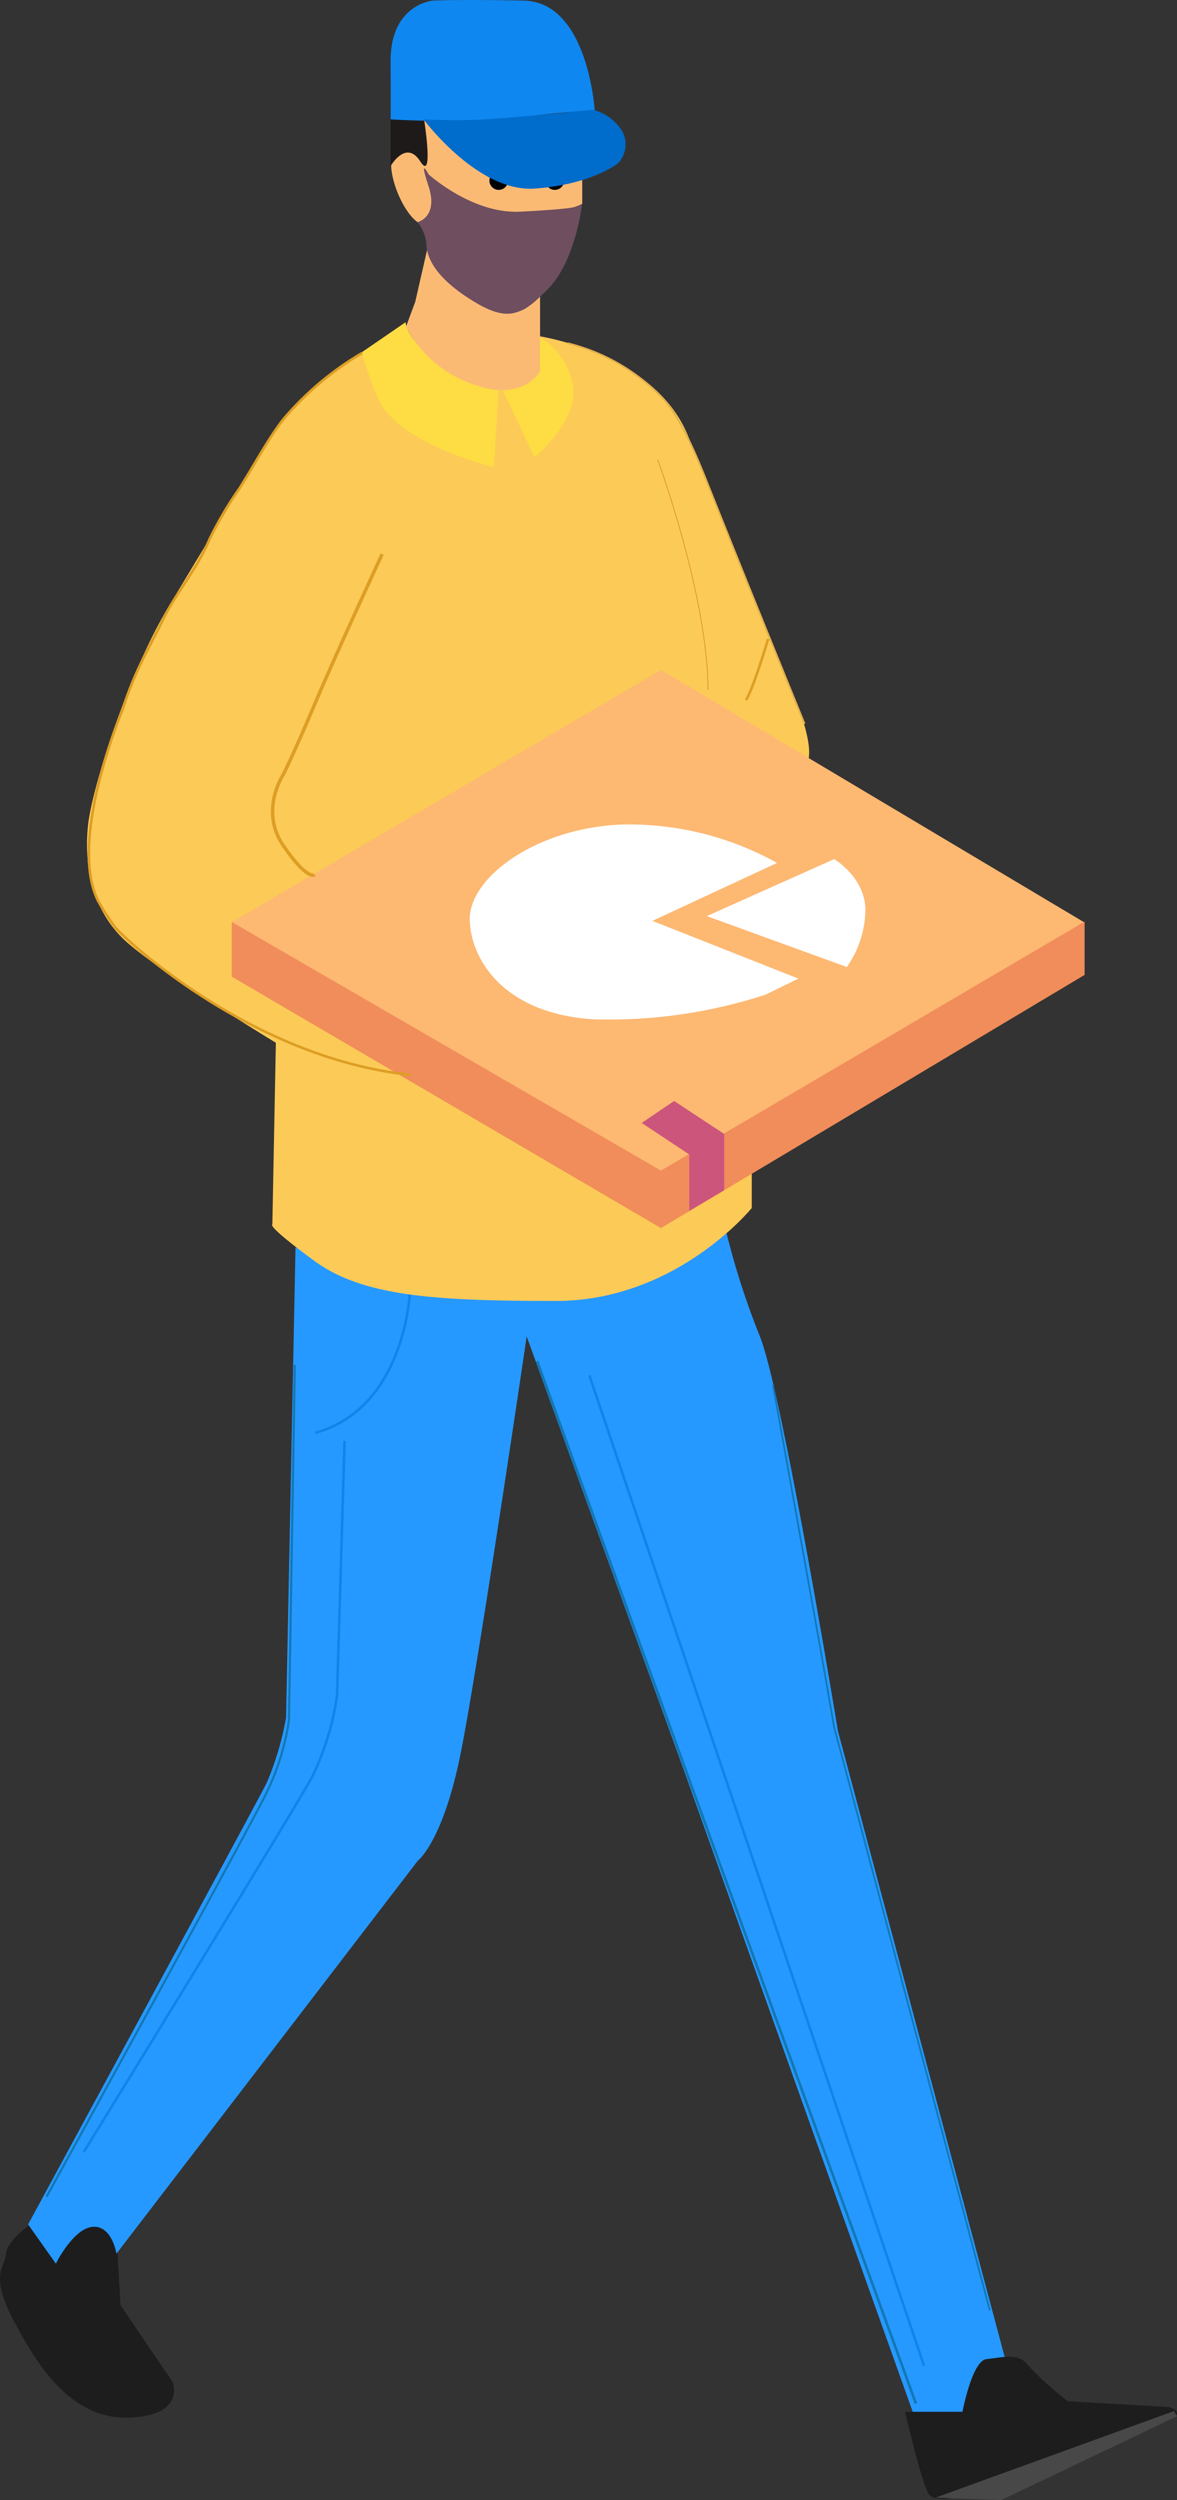 <svg xmlns="http://www.w3.org/2000/svg" width="136.547" height="289.972" viewBox="0 0 136.547 289.972">
  <rect x="0" y="0" width="136.547" height="289.972" fill="#333333" stroke="none"/>
  <g id="Group_14" data-name="Group 14" transform="translate(-1076.665 -360.69)">
    <path id="Path_47" data-name="Path 47" d="M992.143,663.566s-2.653,1.825-2.774,3.356-1.917,2.372.746,7.5,6.622,11.69,13.38,11.52,5.216-4.109,5.216-4.109l-6.064-8.928-.324-5.666s-.061-3.888-2.941-3.668-4.162,4.545-4.162,4.545-.913-1.311-2-2.836S992.143,663.566,992.143,663.566Z" transform="translate(88 -44.833)" fill="#1d1d1d"/>
    <path id="Path_46" data-name="Path 46" d="M1022.852,558.674l-1.094,54.536a34.1,34.1,0,0,1-2.245,7.586c-1.423,2.833-27.683,51.219-27.683,51.219l3.213,4.548s2.043-4.1,4.288-4.267,2.744,3.119,2.744,3.119l34.979-45.6s2.9-2.177,4.957-12.432,7.659-48.36,7.659-48.36l18.409,50.78,26.979,75.637s4.814-.134,5.411-.658,1.528-6.29,2.7-6.463a7.819,7.819,0,0,1,2.2,0l-19.587-73.538s-6.463-39.333-9.053-45.757a89.674,89.674,0,0,1-4.006-12.531c-.174-.721-11.837,9.009-27.115,7.663S1022.852,558.674,1022.852,558.674Z" transform="translate(88.096 -53.32)" fill="#2599ff"/>
    <g id="Group_12" data-name="Group 12" transform="translate(1181.668 634.049)">
      <path id="Path_48" data-name="Path 48" d="M1086.038,685.132h6.657s1.116-5.941,2.791-6.108,3.73-.771,4.761.649a35.317,35.317,0,0,0,4.681,4.235l11.735.675s2.376.687-.517,1.718-21.92,8.3-21.92,8.3a16.19,16.19,0,0,1-2.645.54c-.83.122-2.434.257-2.853-.54C1087.815,692.858,1086.038,685.132,1086.038,685.132Z" transform="translate(-1086.037 -678.753)" fill="#1d1d1d"/>
      <path id="Path_49" data-name="Path 49" d="M1089.164,695.1l27.675-10.049.35.6-20.379,9.716Z" transform="translate(-1085.646 -678.754)" fill="#484848"/>
    </g>
    <path id="Path_50" data-name="Path 50" d="M1073.713,557.047v3.567S1065,571.393,1051,571.393s-22.4-.52-28.034-4.65-4.869-4.211-4.869-4.211l.408-21.086s-13.145-7.965-17.332-11.706-4.932-9.226-4.451-13.585,4.629-17.46,9.314-25.249,13.006-21.576,13.006-21.576,3.43-4.014,5.93-5.591,3.6-2.416,3.6-2.416a13.824,13.824,0,0,0,6.043,9.085c5.523,3.875,9.11,3.829,9.11,3.829l.611-9.718,4.208,8.877s4.192-3.479,4.108-6.92-3.856-7.029-3.856-7.029,13.707,1.942,17.565,11.712,12.214,30.026,12.214,30.026,1.8,4.036,1.8,6.6-6.662,43.469-6.662,43.469Z" transform="translate(90.164 -59.808)" fill="#fcca57"/>
    <path id="Path_51" data-name="Path 51" d="M1030.9,457.77l-4.951,3.4s-.616-.427,1.618,5.18,13.584,8.245,13.584,8.245l.57-9.9s-6.853-1.492-8.906-3.739S1030.9,457.77,1030.9,457.77Z" transform="translate(92.83 -59.718)" fill="#fedc43"/>
    <path id="Path_52" data-name="Path 52" d="M1044.6,459.086a4.956,4.956,0,0,1-.648,3.674,5.726,5.726,0,0,1-3.483,1.848l4.131,8.742s5.511-4.453,4.387-8.742a8.024,8.024,0,0,0-4.387-5.522Z" transform="translate(94.069 -59.607)" fill="#fedc43"/>
    <path id="Path_53" data-name="Path 53" d="M1032.339,448.916,1030.951,455l-1.068,2.882a13.635,13.635,0,0,0,7.73,6.68c5.847,2.179,7.816-1.479,7.816-1.479v-8.71a7.45,7.45,0,0,1-1.4,1.2c-.711.542-2.177,1.236-5.372-.179a15.647,15.647,0,0,1-3.42-2.273A7.775,7.775,0,0,1,1032.339,448.916Z" transform="translate(93.891 -59.315)" fill="#fbba74"/>
    <path id="Path_54" data-name="Path 54" d="M1032.057,439.94s-1.818-2.239-3.271-1.1.554,6.831,2.678,8.188,2.516-1.729,2.516-1.729l-.178-1.322-1.013-2.269s5.415,4.115,6.781,4.115h8.626l2.259-.979V441.97s-7.09,1.968-10.885-.264a35.422,35.422,0,0,1-7.513-6.7Z" transform="translate(93.756 -60.494)" fill="#fbba74"/>
    <path id="Path_55" data-name="Path 55" d="M1032.384,440.953s5.057,4.613,10.615,4.337,6.242-.523,6.242-.523l.944-.3s-.719,6.517-3.948,9.8-4.831,3.841-9.053,1.157-5.016-5-5.048-6.377a4.6,4.6,0,0,0-1.035-2.543s2.47-.554,1.283-4.178S1032.384,440.953,1032.384,440.953Z" transform="translate(93.994 -60.049)" fill="#6e4e5f"/>
    <path id="Path_56" data-name="Path 56" d="M1028.23,434.965v5.5s1.787-3.133,3.434-.555.421-5.058.421-5.058Z" transform="translate(93.751 -60.508)" fill="#1f1a1a"/>
    <path id="Path_57" data-name="Path 57" d="M1028.23,436.112a104.447,104.447,0,0,0,15.465-.26,67.223,67.223,0,0,1,8.214-.738s-.75-12.625-8.23-12.78-10.562,0-10.562,0-4.914.423-4.886,7.031S1028.23,436.112,1028.23,436.112Z" transform="translate(93.751 -61.575)" fill="#0f87f0"/>
    <g id="Ellipse_9" data-name="Ellipse 9" transform="translate(1133.437 380.552)" fill="#fff" stroke="#000" stroke-width="1">
      <circle cx="1.085" cy="1.085" r="1.085" stroke="none"/>
      <circle cx="1.085" cy="1.085" r="0.585" fill="none"/>
    </g>
    <g id="Ellipse_10" data-name="Ellipse 10" transform="translate(1139.946 380.552)" fill="#fff" stroke="#000" stroke-width="1">
      <circle cx="1.085" cy="1.085" r="1.085" stroke="none"/>
      <circle cx="1.085" cy="1.085" r="0.585" fill="none"/>
    </g>
    <g id="Group_13" data-name="Group 13" transform="translate(1103.506 438.404)">
      <path id="Path_59" data-name="Path 59" d="M1013.408,524.672l49.843-29.291,49.143,29.291-49.143,29.072Z" transform="translate(-1013.408 -495.381)" fill="#fdb872"/>
      <path id="Path_60" data-name="Path 60" d="M1112.391,522.282v6.182l-49.152,29.365-49.789-29.164v-6.337l49.789,28.835Z" transform="translate(-1013.404 -493.1)" fill="#f08d5a"/>
      <path id="Path_61" data-name="Path 61" d="M1057.291,543.555l3.76-2.545,5.811,3.825v6.531l-4.054,2.4v-6.554Z" transform="translate(-1009.687 -491.022)" fill="#cc557b"/>
      <path id="Path_62" data-name="Path 62" d="M1063.256,521.759l14.773-6.608s3.456,2,3.625,5.713a11.737,11.737,0,0,1-2.159,6.8Z" transform="translate(-1008.097 -493.215)" fill="#fff"/>
      <path id="Path_63" data-name="Path 63" d="M1059.09,522.628l14.46-6.721a35.289,35.289,0,0,0-18.026-4.455c-10.06.416-17.833,6.261-17.62,11.176s4.4,10.855,14.461,11.419a58.606,58.606,0,0,0,19.857-2.862l3.812-1.861Z" transform="translate(-1010.247 -493.53)" fill="#fff"/>
    </g>
    <path id="Path_58" data-name="Path 58" d="M1031.761,435.117s6.278,8.493,12.9,8.023,9.664-2.941,9.664-2.941a3.181,3.181,0,0,0,.465-3.734,5.585,5.585,0,0,0-3.368-2.459s-8.839.9-12.448,1.11A71.9,71.9,0,0,1,1031.761,435.117Z" transform="translate(94.05 -60.579)" fill="#006ccb"/>
    <path id="Path_69" data-name="Path 69" d="M1033.331,562.627s-.64,13.162-10.933,16.005" transform="translate(90.86 -51.755)" fill="none" stroke="#1284e8" stroke-width="0.3"/>
    <path id="Path_70" data-name="Path 70" d="M1020.445,572.629l-.68,41.263a29.283,29.283,0,0,1-3.057,9.275c-2.639,5.192-25.066,45.956-25.066,45.956" transform="translate(90.422 -53.627)" fill="none" stroke="#1377b5" stroke-width="0.25"/>
    <path id="Path_71" data-name="Path 71" d="M1025.879,580.758l-.871,29.535a31.987,31.987,0,0,1-2.889,9.432c-2.174,4.018-26.5,43.521-26.5,43.521" transform="translate(90.759 -52.938)" fill="none" stroke="#1284e8" stroke-width="0.3"/>
    <path id="Path_72" data-name="Path 72" d="M1134.112,506.233l43.938,120.9" transform="translate(4.871 12.34)" fill="none" stroke="#1377b5" stroke-width="0.3"/>
    <path id="Path_73" data-name="Path 73" d="M1139.69,507.737l38.835,114.9" transform="translate(5.343 12.467)" fill="none" stroke="#1284e8" stroke-width="0.3"/>
    <path id="Path_74" data-name="Path 74" d="M1159.329,508.757l5.484,30.5,1.617,9.238,18.066,67.639" transform="translate(7.009 12.553)" fill="none" stroke="#1377b5" stroke-width="0.2"/>
    <path id="Path_75" data-name="Path 75" d="M1057,472.828s5.836,15.871,5.836,26.722" transform="translate(95.964 -58.834)" fill="none" stroke="#dd9e24" stroke-width="0.1"/>
    <path id="Path_76" data-name="Path 76" d="M1028.526,483.417s-5.521,11.929-7.826,17.412-3.636,8.149-3.636,8.149-2.81,4.148,0,8.254,3.636,3.372,3.636,3.372" transform="translate(92.472 -58.454)" fill="none" stroke="#dd9e24" stroke-width="0.4"/>
    <path id="Path_77" data-name="Path 77" d="M1027.87,461.435a35.709,35.709,0,0,0-8.547,7.01c-1.84,1.991-3.691,5.545-5.69,8.71a43.031,43.031,0,0,0-3.468,5.894c-1.486,3.528-3.883,6.214-5.293,9.108-1.15,2.361-2.137,4.082-3.015,6.018a40,40,0,0,0-1.8,4.679s-6.463,15.358-2.724,22.293a31.373,31.373,0,0,0,1.952,2.991c2.946,3.1,17.139,15.281,34.266,17.029" transform="translate(90.805 -59.8)" fill="none" stroke="#dd9e24" stroke-width="0.3"/>
    <path id="Path_78" data-name="Path 78" d="M1069.017,492s-1.693,5.7-2.562,7.092" transform="translate(96.765 -57.209)" fill="none" stroke="#dd9e24" stroke-width="0.3"/>
    <path id="Path_79" data-name="Path 79" d="M1047.341,460.381a22.756,22.756,0,0,1,10.907,6.229c1.989,2,3.837,6.212,5.226,9.711,4.482,11.286,11.389,28.216,11.389,28.216" transform="translate(95.144 -59.889)" fill="none" stroke="#e3b04c" stroke-width="0.2"/>
  </g>
</svg>

